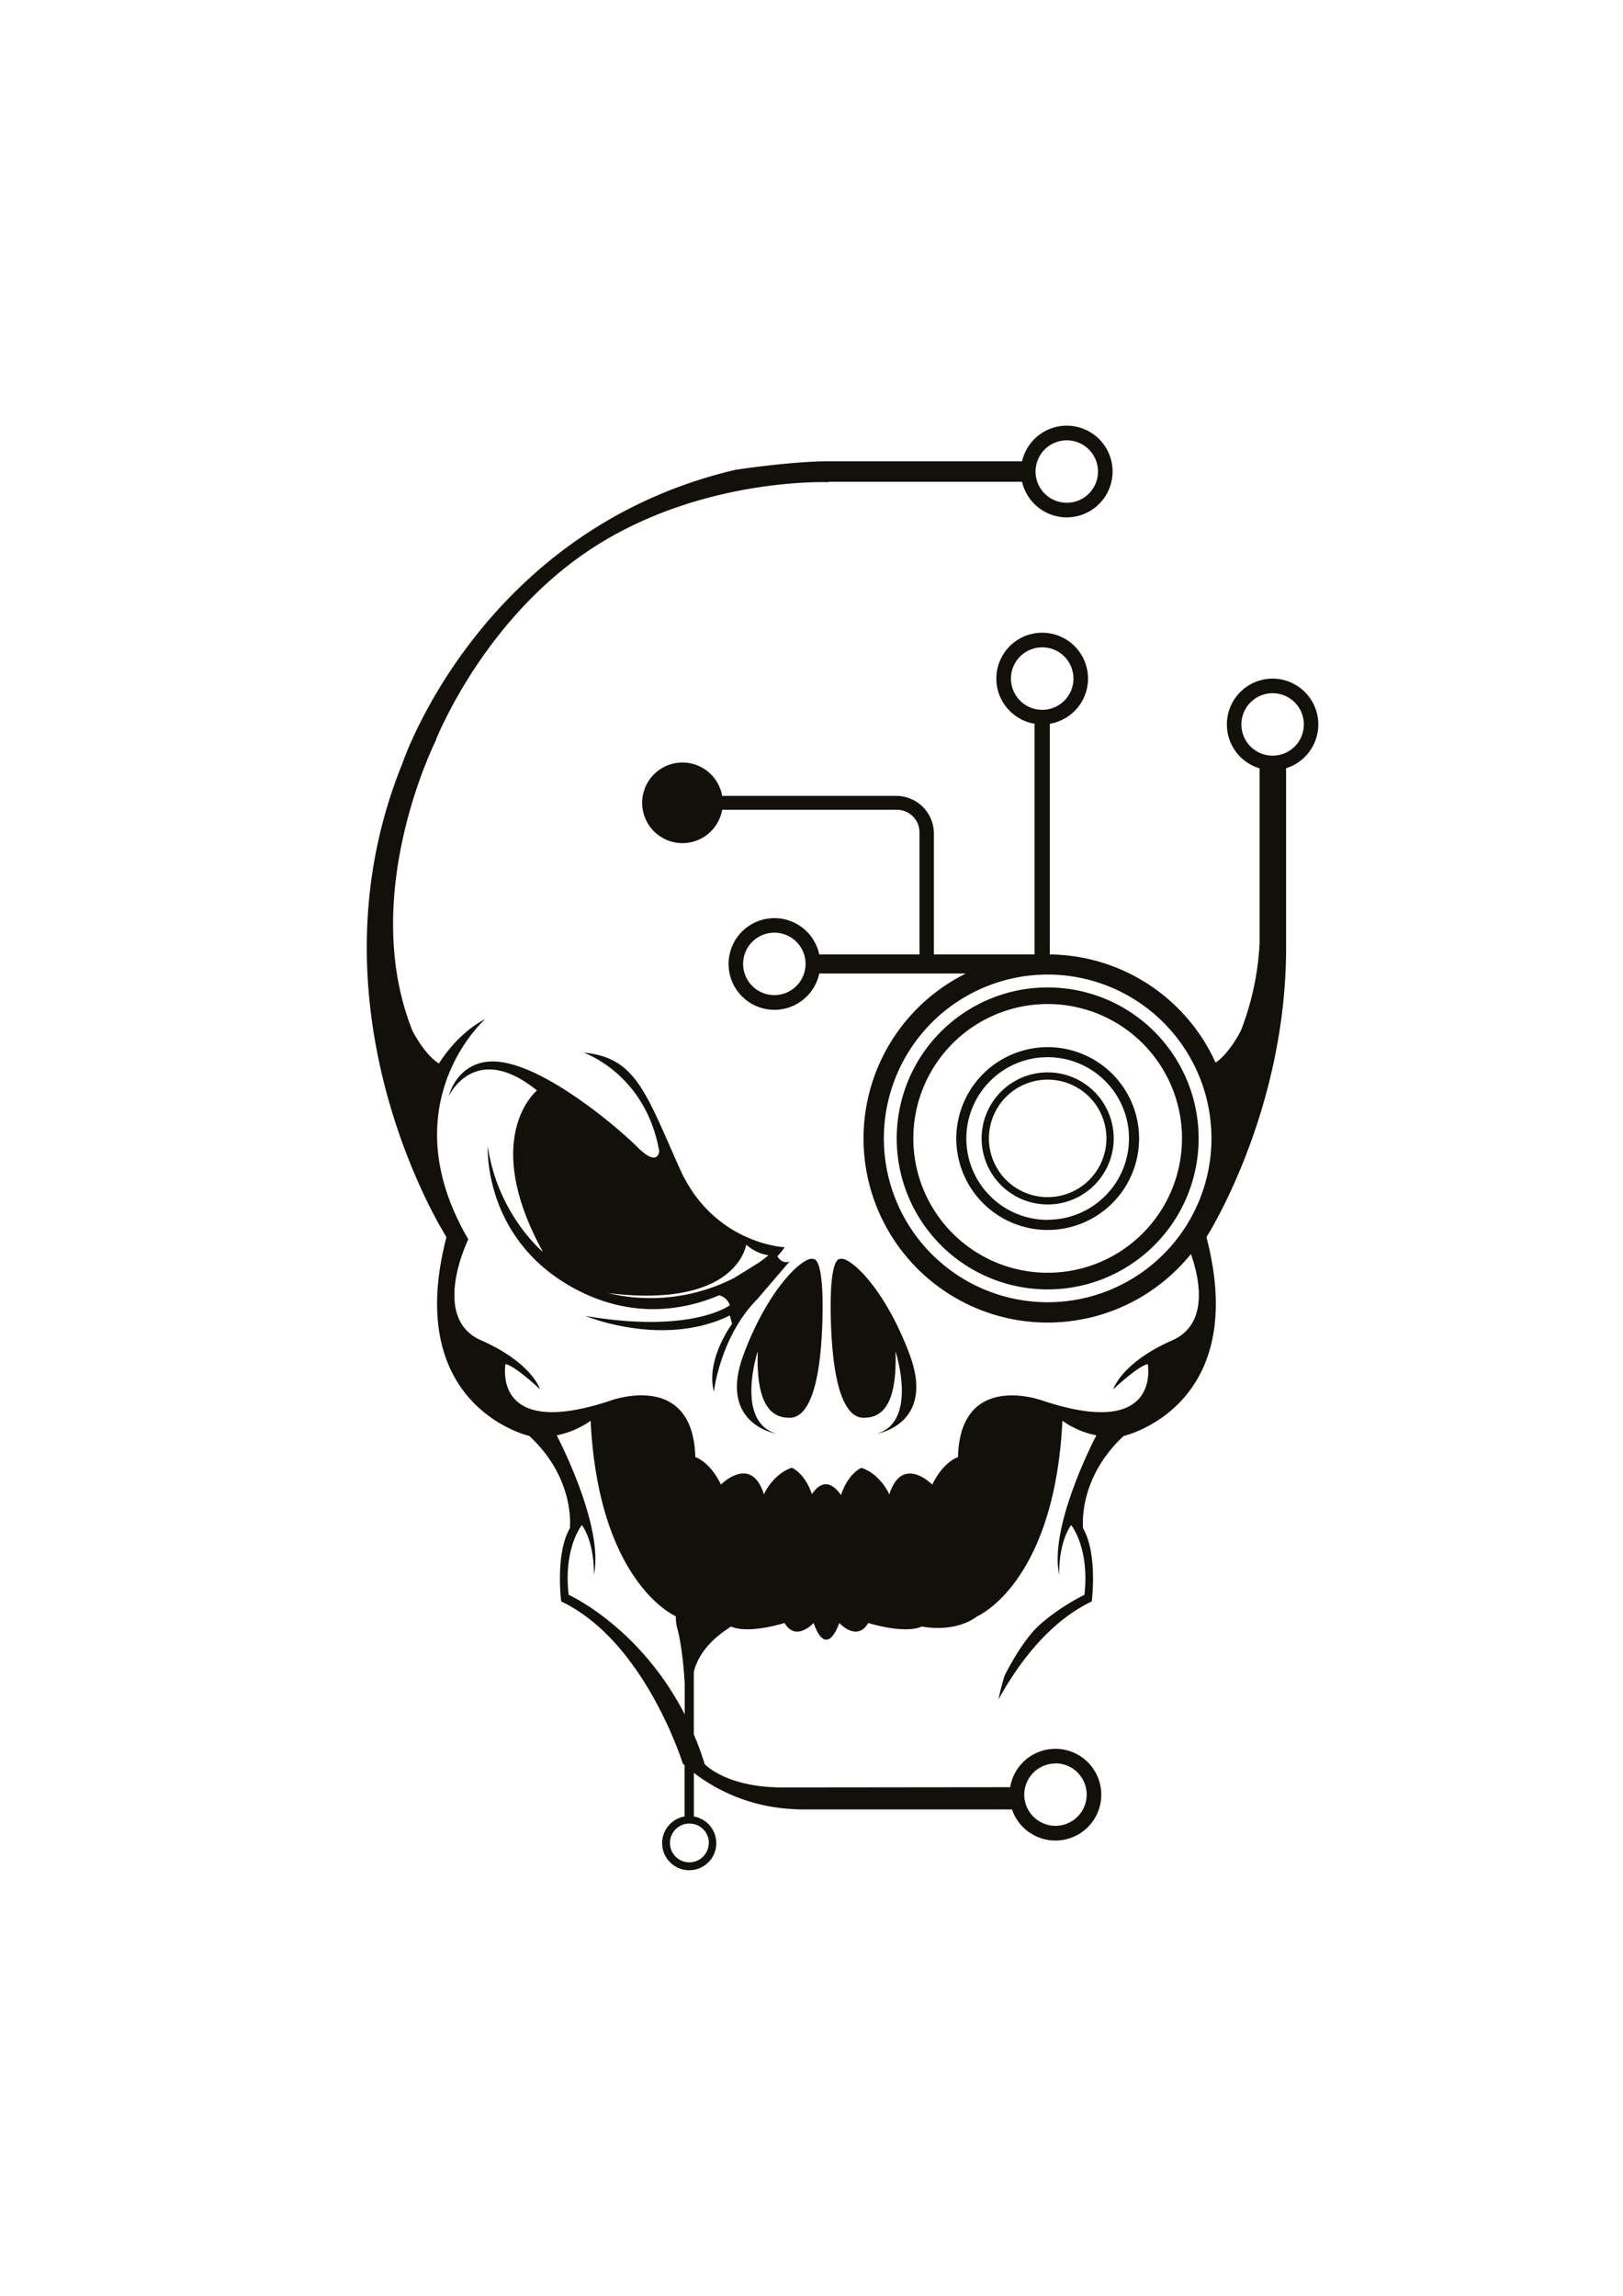 <svg id="Layer_1" data-name="Layer 1" xmlns="http://www.w3.org/2000/svg" viewBox="0 0 595.28 841.89"><defs><style>.cls-1{fill:#12100b;}</style></defs><path class="cls-1" d="M249.33,428.57C236.9,400.85,233.25,387.69,214,386c0,0,22.66,7.55,27.78,36.06,0,0-.25,6.33-8.05-1.46S195.48,387,178.42,389.4c0,0-10.23.48-13.89,12.67,0,0,9.5-20.71,32.41-2.19,0,0-21,17.05,2.19,59.21,0,0-16.57-13.65-20.22-38.75,0,0-1.95,35.58,34.11,53.37,19.13,9.43,37.09,7.08,50.76,1.29a5.51,5.51,0,0,1,3.91,3.66s-14,10.56-53,3.9c0,0,28.43,11.86,53-.16l.81,3.09s-9.75,13-6.66,24.85c0,0,2.27-20.14,15.92-33.95l11.86-13.81s-2.66,1.26-4.51-1.9a28.2,28.2,0,0,0,2.72-3.3S261.76,456.3,249.33,428.57Zm29.24,34.29c-2.72,1.71-6.08,3.8-9.39,5.82A67.32,67.32,0,0,1,223,474.19c47.52,5.85,50.69-17.78,50.69-17.78a16,16,0,0,0,8.16,3.9C280.77,461.21,279.67,462.05,278.57,462.86Z"/><path class="cls-1" d="M289.62,519.92c6.49,0,11.21-10.23,12-34.76s-3.14-23.39-3.14-23.39c-2.84-1.79-16.17,9.33-25.75,34.92s12,29.08,12,29.08c-15.27-4.55-6.82-30.21-6.82-30.21C277.29,515.65,283.12,519.92,289.62,519.92Z"/><path class="cls-1" d="M321.63,525.77s21.6-3.48,12-29.08S310.74,460,307.9,461.77c0,0-3.93-1.14-3.14,23.39s5.5,34.76,12,34.76,12.33-4.27,11.7-24.36C328.45,495.56,336.9,521.22,321.63,525.77Z"/><path class="cls-1" d="M466.77,248.85A16.81,16.81,0,0,0,462,281.77v64a102.3,102.3,0,0,1-6.87,32.16s-4,8.15-9.28,11.75A67.52,67.52,0,0,0,385.05,350V265.41a16.81,16.81,0,1,0-5.6,0V350H342.53V305.68a13.82,13.82,0,0,0-13.82-13.82H264.87a14.78,14.78,0,1,0,0,5.09h64.09a8.29,8.29,0,0,1,8.29,8.29V350H300.48a16.81,16.81,0,1,0,0,7h53.78A67.51,67.51,0,1,0,436.8,459.85c3.07,8.74,6.84,25.61-6.82,31.65-18.76,8.28-21.69,18-21.69,18s9-8.53,12.67-9.26c0,0,5.36,28-38.5,13.4,0,0-30.29-11.29-31.1,20.71,0,0-5.2,1.46-9.43,10.07,0,0-11-11.2-15.75,3.58,0,0-3.09-7.31-10.24-9.75,0,0-4.88,2-7.47,10-5-7.1-8.91-3-10.68-.33-2.62-7.77-7.36-9.69-7.36-9.69-7.15,2.44-10.24,9.75-10.24,9.75-4.71-14.78-15.75-3.58-15.75-3.58-4.23-8.61-9.42-10.07-9.42-10.07-.82-32-31.11-20.71-31.11-20.71-43.86,14.62-38.5-13.4-38.5-13.4,3.65.73,12.67,9.26,12.67,9.26s-2.93-9.75-21.69-18-4.63-37-4.63-37c-29-49.71,6.21-80.78,6.21-80.78C167.37,379.16,161,390,161,390c-5.48-3.41-9.75-12.07-9.75-12.07-20-50.19,8.77-106.72,8.77-106.72h-.12c3.44-8.19,20.8-46,56.58-69.69,40.3-26.65,87.39-24.7,87.39-24.7v-.16h71a16.81,16.81,0,1,0,0-7.5h-71c-13.64,0-34.11,3.12-34.11,3.12-93.57,21.93-122.13,107.58-122.13,107.58h0c-37,91,16.12,173.78,16.12,173.78-16.24,62.38,30.38,72.93,30.38,72.93C211.24,542.42,209,560.45,209,560.45c-5.43,9.45-3.16,26.81-3.16,26.81,30.7,14.62,44.59,59.45,44.59,59.45.21.2.43.38.65.58v18.83a9.93,9.93,0,1,0,3.41,0v-16a64.6,64.6,0,0,0,36.07,13.26c1.52.13,3,.17,4.54.16h76.08a16.82,16.82,0,1,0-.67-8.16l-75.57.08h-7.23c-21.2.24-29.24-8.53-29.24-8.53a113.31,113.31,0,0,0-4-10.92V613.33s1-8.07,11.43-15.35c.5-.33.94-.62,1.29-.87h0c.58-.4.91-.66.91-.66,6.5,2.92,19.66-1.3,19.66-1.3,4.22,7.15,10.64,0,10.64,0,4.95,13.81,9.43,0,9.43,0s6.42,7.15,10.64,0c0,0,13.16,4.22,19.66,1.3,0,0,11.8,2.61,20.3-3.74,0,0,28.31-12,31.24-71.7a32.07,32.07,0,0,0,12.46,5.34s-17.54,33.14-13.64,51.17c0,0-.49-11.21,4.38-18.27,0,0,6.82,8.28,4.88,25.58a79.4,79.4,0,0,0-16.23,10.81c-7.08,6.4-13.07,18.88-13.08,18.89-1.43,4.64-2.22,8.66-2.23,8.68,7.3-13.21,18.58-28.49,34.22-35.94,0,0,2.26-17.36-3.17-26.81,0,0-2.19-18,14.86-33.87,0,0,46.62-10.55,30.38-72.93,0,0,29.76-46.37,29.21-107.87h0V281.71a16.81,16.81,0,0,0-5-32.86ZM284,364.92a11.45,11.45,0,1,1,11.46-11.45A11.45,11.45,0,0,1,284,364.92ZM391.27,161.47a11.45,11.45,0,1,1-11.45,11.45A11.45,11.45,0,0,1,391.27,161.47ZM208.56,584.82c-1.95-17.3,4.87-25.58,4.87-25.58,4.87,7.06,4.38,18.27,4.38,18.27,3.9-18-13.64-51.17-13.64-51.17A32.07,32.07,0,0,0,216.63,521c2.93,59.67,31.24,71.7,31.24,71.7a16.41,16.41,0,0,0,.73,5.14v0s1.77,6.41,2.53,19.36v11.48C234.69,596.58,208.56,584.82,208.56,584.82Zm51.39,91a7.11,7.11,0,1,1-7.11-7.1A7.11,7.11,0,0,1,260,675.87Zm127.17-29.18a11.45,11.45,0,1,1-11.45,11.45A11.46,11.46,0,0,1,387.12,646.69ZM370.8,248.85a11.46,11.46,0,1,1,11.45,11.45A11.45,11.45,0,0,1,370.8,248.85Zm13.47,228.69a60.08,60.08,0,1,1,60.07-60.07A60.08,60.08,0,0,1,384.27,477.54Zm82.5-200.43a11.45,11.45,0,1,1,11.45-11.45A11.44,11.44,0,0,1,466.77,277.11Z"/><path class="cls-1" d="M384.27,362.1a55.37,55.37,0,1,0,55.36,55.37A55.37,55.37,0,0,0,384.27,362.1Zm0,104.63a49.27,49.27,0,1,1,49.26-49.26A49.27,49.27,0,0,1,384.27,466.73Z"/><path class="cls-1" d="M384.27,384a33.52,33.52,0,1,0,33.52,33.52A33.51,33.51,0,0,0,384.27,384Zm0,63.34a29.83,29.83,0,1,1,29.82-29.82A29.82,29.82,0,0,1,384.27,447.29Z"/><path class="cls-1" d="M384.27,393.25a24.22,24.22,0,1,0,24.21,24.22A24.22,24.22,0,0,0,384.27,393.25Zm0,45.76a21.55,21.55,0,1,1,21.54-21.54A21.54,21.54,0,0,1,384.27,439Z"/></svg>